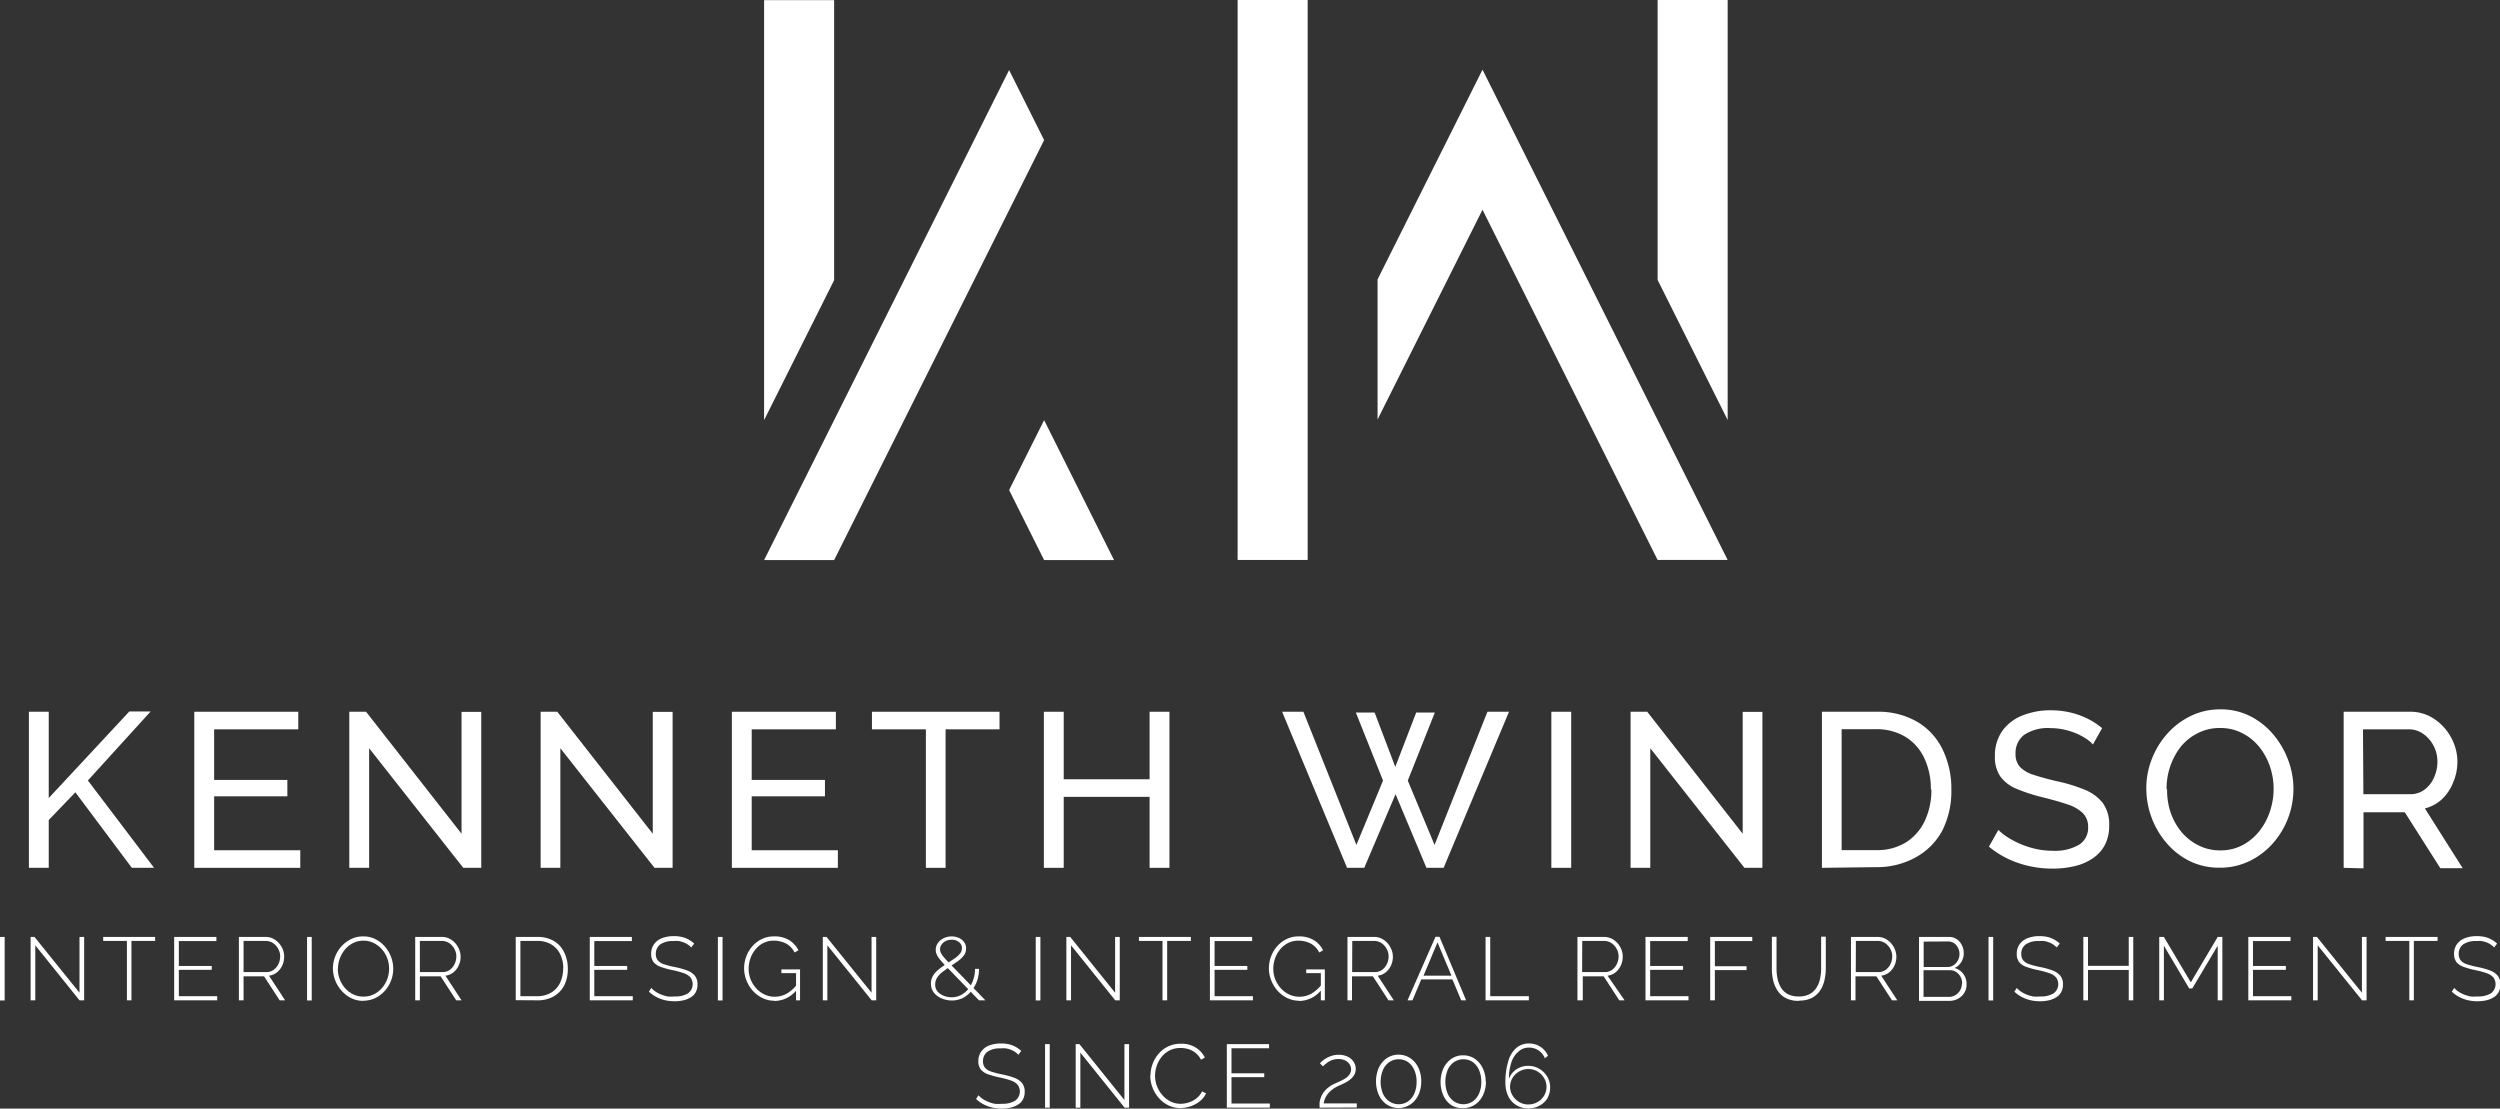 <svg xmlns="http://www.w3.org/2000/svg" viewBox="0 0 187.74 83.25"><rect x="0" y="0" width="187.74" height="83.25" fill="#333333" stroke="none"/><defs><style>.cls-1{fill:#fff;}</style></defs><title>KW-white-con-claim-</title><g id="Layer_2" data-name="Layer 2"><g id="Layer_1-2" data-name="Layer 1"><rect class="cls-1" x="92.94" width="5.26" height="42.05"></rect><polygon class="cls-1" points="124.48 31.54 111.34 5.25 111.33 5.27 111.32 5.25 103.45 20.98 103.45 31.5 111.33 15.75 124.48 42.05 129.74 42.05 129.74 42.05 124.48 31.54 124.48 31.54"></polygon><polygon class="cls-1" points="124.48 0 124.48 21.02 129.74 31.54 129.74 0 124.48 0"></polygon><polygon class="cls-1" points="75.78 5.26 62.64 31.55 57.38 42.06 62.64 42.06 78.41 10.52 75.78 5.26"></polygon><polygon class="cls-1" points="75.78 36.8 78.41 42.06 83.66 42.06 78.41 31.55 75.78 36.8"></polygon><polygon class="cls-1" points="62.64 0.01 57.38 0.01 57.38 31.55 62.64 21.04 62.64 0.01"></polygon><polygon class="cls-1" points="2.17 65.17 2.17 53.45 3.66 53.45 3.66 59.93 9.71 53.43 11.31 53.43 6.6 58.61 11.57 65.17 9.9 65.17 5.66 59.5 3.66 61.58 3.66 65.17 2.17 65.17"></polygon><polygon class="cls-1" points="22.55 63.85 22.55 65.17 14.59 65.17 14.59 53.45 22.4 53.45 22.4 54.77 16.08 54.77 16.08 58.57 21.58 58.57 21.58 59.8 16.08 59.8 16.08 63.85 22.55 63.85"></polygon><polygon class="cls-1" points="27.72 56.19 27.72 65.17 26.23 65.17 26.23 53.45 27.49 53.45 34.66 62.61 34.66 53.46 36.14 53.46 36.14 65.17 34.79 65.17 27.72 56.19"></polygon><polygon class="cls-1" points="42.08 56.19 42.08 65.17 40.6 65.17 40.6 53.45 41.85 53.45 49.02 62.61 49.02 53.46 50.51 53.46 50.51 65.17 49.15 65.17 42.08 56.19"></polygon><polygon class="cls-1" points="62.92 63.85 62.92 65.17 54.96 65.17 54.96 53.45 62.77 53.45 62.77 54.77 56.45 54.77 56.45 58.57 61.95 58.57 61.95 59.8 56.45 59.8 56.45 63.85 62.92 63.85"></polygon><polygon class="cls-1" points="75.06 54.77 71.01 54.77 71.01 65.17 69.53 65.17 69.53 54.77 65.48 54.77 65.48 53.45 75.06 53.45 75.06 54.77"></polygon><polygon class="cls-1" points="87.82 53.45 87.82 65.17 86.33 65.17 86.33 59.84 79.88 59.84 79.88 65.17 78.39 65.17 78.39 53.45 79.88 53.45 79.88 58.52 86.33 58.52 86.33 53.45 87.82 53.45"></polygon><polygon class="cls-1" points="101.82 53.51 103.23 53.51 104.78 57.59 106.35 53.51 107.75 53.51 105.72 58.62 107.73 63.45 111.7 53.45 113.32 53.45 108.41 65.17 107.12 65.17 104.8 59.64 102.45 65.17 101.16 65.17 96.28 53.45 97.88 53.45 101.86 63.45 103.86 58.62 101.82 53.51"></polygon><rect class="cls-1" x="116.5" y="53.45" width="1.49" height="11.72"></rect><polygon class="cls-1" points="123.93 56.19 123.93 65.17 122.45 65.17 122.45 53.45 123.7 53.45 130.87 62.61 130.87 53.46 132.35 53.46 132.35 65.17 131 65.17 123.93 56.19"></polygon><path class="cls-1" d="M145,59.29a5.41,5.41,0,0,0-.49-2.35,3.74,3.74,0,0,0-1.41-1.6,4.19,4.19,0,0,0-2.26-.58H138.3v9.08h2.58a4.1,4.1,0,0,0,2.28-.6,3.84,3.84,0,0,0,1.4-1.63,5.45,5.45,0,0,0,.48-2.32m-8.22,5.88V53.45h4.06a5.86,5.86,0,0,1,3.14.78,4.91,4.91,0,0,1,1.89,2.11,6.82,6.82,0,0,1,.63,2.95,6.59,6.59,0,0,1-.69,3.1,5,5,0,0,1-2,2,6,6,0,0,1-3,.73Z"></path><path class="cls-1" d="M157.17,55.91a2.49,2.49,0,0,0-.53-.45,4.8,4.8,0,0,0-.74-.39,5.21,5.21,0,0,0-.9-.28,4.68,4.68,0,0,0-1-.11,3.2,3.2,0,0,0-2,.51,1.69,1.69,0,0,0-.64,1.4,1.41,1.41,0,0,0,.33,1,2.37,2.37,0,0,0,1,.59q.69.23,1.74.48a11.9,11.9,0,0,1,2.11.64,3.27,3.27,0,0,1,1.37,1,2.72,2.72,0,0,1,.48,1.69,3.12,3.12,0,0,1-.32,1.46,2.82,2.82,0,0,1-.9,1,4,4,0,0,1-1.36.59,7.1,7.1,0,0,1-1.68.19,8,8,0,0,1-1.74-.19,7.48,7.48,0,0,1-1.61-.55,6.88,6.88,0,0,1-1.42-.91l.71-1.26a3.7,3.7,0,0,0,.69.55,6.6,6.6,0,0,0,2.12.88,5.85,5.85,0,0,0,1.29.14,3.56,3.56,0,0,0,1.95-.45,1.48,1.48,0,0,0,.69-1.32,1.44,1.44,0,0,0-.39-1.05,2.94,2.94,0,0,0-1.15-.66q-.76-.26-1.85-.53a12.69,12.69,0,0,1-2-.65,2.8,2.8,0,0,1-1.21-.93,2.55,2.55,0,0,1-.4-1.5,3.21,3.21,0,0,1,.54-1.89,3.36,3.36,0,0,1,1.5-1.17,5.63,5.63,0,0,1,2.16-.4,6.31,6.31,0,0,1,1.48.17,5.94,5.94,0,0,1,1.28.46,5.55,5.55,0,0,1,1.09.71Z"></path><path class="cls-1" d="M162.74,59.31A5.24,5.24,0,0,0,163,61a4.76,4.76,0,0,0,.82,1.48,4,4,0,0,0,1.27,1,3.57,3.57,0,0,0,1.65.38,3.51,3.51,0,0,0,1.68-.4,4,4,0,0,0,1.26-1.06,4.85,4.85,0,0,0,.79-1.49,5.3,5.3,0,0,0,.27-1.67,5.17,5.17,0,0,0-.29-1.72,4.8,4.8,0,0,0-.83-1.48,3.93,3.93,0,0,0-1.27-1,3.55,3.55,0,0,0-1.63-.37,3.59,3.59,0,0,0-1.68.39,3.88,3.88,0,0,0-1.26,1,5,5,0,0,0-.8,1.48,5.13,5.13,0,0,0-.28,1.68m4,5.94a5,5,0,0,1-2.25-.49,5.49,5.49,0,0,1-1.74-1.35,6.31,6.31,0,0,1-1.53-4.1,6,6,0,0,1,.42-2.24,6.24,6.24,0,0,1,1.17-1.9,5.66,5.66,0,0,1,1.76-1.32,5,5,0,0,1,2.2-.49,4.89,4.89,0,0,1,2.25.51,5.54,5.54,0,0,1,1.73,1.37,6.45,6.45,0,0,1,1.12,1.92,6.17,6.17,0,0,1-1.18,6.3,5.54,5.54,0,0,1-1.76,1.31,5,5,0,0,1-2.2.48"></path><path class="cls-1" d="M177.48,59.64H181a1.73,1.73,0,0,0,1.07-.34,2.26,2.26,0,0,0,.71-.9,2.88,2.88,0,0,0,.26-1.21,2.53,2.53,0,0,0-.3-1.21,2.48,2.48,0,0,0-.78-.88,1.83,1.83,0,0,0-1.06-.33h-3.45ZM176,65.17V53.45h5a3.14,3.14,0,0,1,1.42.32,3.74,3.74,0,0,1,1.12.86,4,4,0,0,1,.74,1.21,3.66,3.66,0,0,1,.26,1.36,3.91,3.91,0,0,1-.31,1.54A3.52,3.52,0,0,1,183.4,60a3,3,0,0,1-1.3.71l2.84,4.49h-1.68L180.59,61h-3.1v4.21Z"></path><rect class="cls-1" y="70.36" width="0.35" height="4.77"></rect><polygon class="cls-1" points="2.65 70.99 2.65 75.12 2.3 75.12 2.3 70.36 2.59 70.36 5.97 74.55 5.97 70.36 6.32 70.36 6.32 75.12 5.97 75.12 2.65 70.99"></polygon><polygon class="cls-1" points="11.65 70.66 9.87 70.66 9.87 75.12 9.53 75.12 9.53 70.66 7.75 70.66 7.75 70.36 11.65 70.36 11.65 70.66"></polygon><polygon class="cls-1" points="16.31 74.81 16.31 75.12 13.08 75.12 13.08 70.36 16.25 70.36 16.25 70.67 13.43 70.67 13.43 72.54 15.9 72.54 15.9 72.83 13.43 72.83 13.43 74.81 16.31 74.81"></polygon><path class="cls-1" d="M18.29,73H20a.9.9,0,0,0,.55-.17,1.11,1.11,0,0,0,.36-.44,1.33,1.33,0,0,0,.13-.57,1.17,1.17,0,0,0-.15-.57,1.22,1.22,0,0,0-.39-.43,1,1,0,0,0-.54-.16H18.29Zm-.35,2.12V70.36h2a1.27,1.27,0,0,1,.57.13,1.47,1.47,0,0,1,.44.34,1.65,1.65,0,0,1,.29.47,1.43,1.43,0,0,1,.1.54,1.55,1.55,0,0,1-.14.66,1.43,1.43,0,0,1-.4.52,1.18,1.18,0,0,1-.6.25l1.21,1.85H21l-1.17-1.8H18.29v1.8Z"></path><rect class="cls-1" x="23.06" y="70.36" width="0.35" height="4.77"></rect><path class="cls-1" d="M25.37,72.74a2.18,2.18,0,0,0,.14.79,2.21,2.21,0,0,0,.4.67,1.94,1.94,0,0,0,.61.47,1.72,1.72,0,0,0,.78.17,1.7,1.7,0,0,0,.79-.18,1.93,1.93,0,0,0,.61-.48,2.22,2.22,0,0,0,.39-.68,2.27,2.27,0,0,0,.13-.76,2.23,2.23,0,0,0-.14-.78,2.15,2.15,0,0,0-.4-.67,2,2,0,0,0-.61-.47,1.69,1.69,0,0,0-.76-.18,1.71,1.71,0,0,0-.79.18,1.89,1.89,0,0,0-.61.48,2.36,2.36,0,0,0-.39.68,2.16,2.16,0,0,0-.14.76m1.92,2.42a2.06,2.06,0,0,1-.92-.2,2.3,2.3,0,0,1-.72-.55A2.55,2.55,0,0,1,25,72.74a2.49,2.49,0,0,1,.65-1.68,2.34,2.34,0,0,1,.72-.54,2,2,0,0,1,.9-.2,2,2,0,0,1,.93.21,2.32,2.32,0,0,1,.71.56,2.62,2.62,0,0,1,.46.78,2.44,2.44,0,0,1,.16.87,2.49,2.49,0,0,1-.65,1.69,2.3,2.3,0,0,1-.72.53,2.08,2.08,0,0,1-.9.19"></path><path class="cls-1" d="M31.53,73h1.7a.9.9,0,0,0,.55-.17,1.11,1.11,0,0,0,.36-.44,1.33,1.33,0,0,0,.13-.57,1.17,1.17,0,0,0-.15-.57,1.22,1.22,0,0,0-.39-.43,1,1,0,0,0-.54-.16H31.53Zm-.35,2.12V70.36h2a1.27,1.27,0,0,1,.57.13,1.47,1.47,0,0,1,.44.34,1.65,1.65,0,0,1,.29.47,1.44,1.44,0,0,1,.11.54,1.55,1.55,0,0,1-.14.66,1.43,1.43,0,0,1-.4.52,1.18,1.18,0,0,1-.6.25l1.21,1.85h-.4l-1.17-1.8H31.53v1.8Z"></path><path class="cls-1" d="M42.3,72.73a2.41,2.41,0,0,0-.23-1.07,1.73,1.73,0,0,0-.66-.73,2,2,0,0,0-1.06-.27H39.08v4.15h1.26a2,2,0,0,0,1.07-.28,1.74,1.74,0,0,0,.66-.75,2.46,2.46,0,0,0,.22-1.06m-3.56,2.39V70.36h1.61a2.37,2.37,0,0,1,1.28.32,2,2,0,0,1,.76.86,2.76,2.76,0,0,1,.26,1.2A2.69,2.69,0,0,1,42.37,74a2,2,0,0,1-.8.83,2.43,2.43,0,0,1-1.22.29Z"></path><polygon class="cls-1" points="47.52 74.81 47.52 75.12 44.29 75.12 44.29 70.36 47.45 70.36 47.45 70.67 44.63 70.67 44.63 72.54 47.1 72.54 47.1 72.83 44.63 72.83 44.63 74.81 47.52 74.81"></polygon><path class="cls-1" d="M51.91,71.15a1.43,1.43,0,0,0-.26-.22,1.5,1.5,0,0,0-.31-.16,1.86,1.86,0,0,0-.36-.1,2.4,2.4,0,0,0-.41,0,1.63,1.63,0,0,0-1,.26.87.87,0,0,0-.32.71.73.73,0,0,0,.15.48,1,1,0,0,0,.46.29,6.56,6.56,0,0,0,.81.21,6,6,0,0,1,.91.25,1.4,1.4,0,0,1,.59.39,1,1,0,0,1,.21.67,1.19,1.19,0,0,1-.12.55,1,1,0,0,1-.35.39,1.78,1.78,0,0,1-.55.24,2.92,2.92,0,0,1-.71.08,3.15,3.15,0,0,1-.72-.08,2.81,2.81,0,0,1-.64-.24,2.51,2.51,0,0,1-.56-.4l.18-.28a1.82,1.82,0,0,0,.34.29,2.2,2.2,0,0,0,.41.21,2.83,2.83,0,0,0,.47.14,2.72,2.72,0,0,0,.53,0,1.82,1.82,0,0,0,1-.23.85.85,0,0,0,.19-1.2,1.17,1.17,0,0,0-.51-.32,6.55,6.55,0,0,0-.85-.23,6,6,0,0,1-.87-.24,1.21,1.21,0,0,1-.54-.36,1,1,0,0,1-.18-.62,1.21,1.21,0,0,1,.22-.73,1.32,1.32,0,0,1,.6-.45,2.42,2.42,0,0,1,.9-.15,2.69,2.69,0,0,1,.58.06,1.94,1.94,0,0,1,.5.19,2,2,0,0,1,.43.31Z"></path><rect class="cls-1" x="53.91" y="70.36" width="0.35" height="4.77"></rect><path class="cls-1" d="M59.78,73.08h-1.1v-.28h1.4v2.32h-.3Zm-1.63,2.07a2,2,0,0,1-.91-.21,2.4,2.4,0,0,1-.72-.55,2.55,2.55,0,0,1-.47-.78,2.44,2.44,0,0,1-.17-.88,2.54,2.54,0,0,1,.16-.9,2.48,2.48,0,0,1,.46-.77,2.25,2.25,0,0,1,.71-.54,2,2,0,0,1,.9-.2,2.11,2.11,0,0,1,1.17.29,1.92,1.92,0,0,1,.68.75l-.29.17a1.54,1.54,0,0,0-.65-.68,2,2,0,0,0-.92-.21,1.69,1.69,0,0,0-.78.18,1.85,1.85,0,0,0-.59.48,2.18,2.18,0,0,0-.38.68,2.34,2.34,0,0,0-.13.77,2.12,2.12,0,0,0,.15.8,2.24,2.24,0,0,0,.42.67,2,2,0,0,0,.62.46,1.76,1.76,0,0,0,.76.17,1.84,1.84,0,0,0,.89-.22,2.65,2.65,0,0,0,.8-.71v.38a2.17,2.17,0,0,1-1.71.87"></path><polygon class="cls-1" points="62.13 70.99 62.13 75.12 61.79 75.12 61.79 70.36 62.07 70.36 65.45 74.55 65.45 70.36 65.8 70.36 65.8 75.12 65.46 75.12 62.13 70.99"></polygon><path class="cls-1" d="M73.52,75.12l-2.46-2.54c-.2-.2-.35-.38-.47-.52a1.67,1.67,0,0,1-.25-.39.87.87,0,0,1-.07-.34.88.88,0,0,1,.16-.51,1.12,1.12,0,0,1,.43-.36,1.33,1.33,0,0,1,.6-.14,1.3,1.3,0,0,1,.56.12,1,1,0,0,1,.39.32.8.8,0,0,1,.14.47.86.86,0,0,1-.17.52,2.1,2.1,0,0,1-.46.44l-.6.41c-.19.13-.37.26-.54.39a1.75,1.75,0,0,0-.4.42.93.93,0,0,0-.15.52.78.78,0,0,0,.18.53,1.17,1.17,0,0,0,.47.32,1.59,1.59,0,0,0,.58.11,1.49,1.49,0,0,0,.71-.17,1.76,1.76,0,0,0,.56-.47,2.19,2.19,0,0,0,.36-.68,2.53,2.53,0,0,0,.13-.81h.3a2.71,2.71,0,0,1-.15.91,2.53,2.53,0,0,1-.43.76,2.09,2.09,0,0,1-.66.53,1.93,1.93,0,0,1-1.6,0,1.39,1.39,0,0,1-.56-.43,1.07,1.07,0,0,1-.21-.66,1.11,1.11,0,0,1,.17-.62,1.92,1.92,0,0,1,.45-.48q.28-.22.59-.42l.59-.39a1.9,1.9,0,0,0,.39-.36.64.64,0,0,0,.14-.39.57.57,0,0,0-.22-.46.84.84,0,0,0-.56-.18,1,1,0,0,0-.44.1.81.81,0,0,0-.31.26.61.61,0,0,0-.06.61,1.5,1.5,0,0,0,.21.32q.16.19.46.5L74,75.12Z"></path><rect class="cls-1" x="77.78" y="70.36" width="0.35" height="4.77"></rect><polygon class="cls-1" points="80.43 70.99 80.43 75.12 80.08 75.12 80.08 70.36 80.37 70.36 83.74 74.55 83.74 70.36 84.09 70.36 84.09 75.12 83.75 75.12 80.43 70.99"></polygon><polygon class="cls-1" points="89.43 70.66 87.65 70.66 87.65 75.12 87.3 75.12 87.3 70.66 85.53 70.66 85.53 70.36 89.43 70.36 89.43 70.66"></polygon><polygon class="cls-1" points="94.09 74.81 94.09 75.12 90.86 75.12 90.86 70.36 94.03 70.36 94.03 70.67 91.21 70.67 91.21 72.54 93.67 72.54 93.67 72.83 91.21 72.83 91.21 74.81 94.09 74.81"></polygon><path class="cls-1" d="M99.19,73.08h-1.1v-.28h1.4v2.32h-.3Zm-1.63,2.07a2,2,0,0,1-.91-.21,2.4,2.4,0,0,1-.72-.55,2.53,2.53,0,0,1-.47-.78,2.42,2.42,0,0,1-.17-.88,2.54,2.54,0,0,1,.16-.9,2.46,2.46,0,0,1,.46-.77,2.24,2.24,0,0,1,.71-.54,2,2,0,0,1,.89-.2,2.11,2.11,0,0,1,1.17.29,1.93,1.93,0,0,1,.68.75l-.29.17a1.55,1.55,0,0,0-.65-.68,2,2,0,0,0-.92-.21,1.69,1.69,0,0,0-.78.18,1.86,1.86,0,0,0-.59.48,2.18,2.18,0,0,0-.38.68,2.36,2.36,0,0,0-.13.77,2.14,2.14,0,0,0,.15.8,2.24,2.24,0,0,0,.42.67,2,2,0,0,0,.62.46,1.76,1.76,0,0,0,.76.17,1.84,1.84,0,0,0,.89-.22,2.65,2.65,0,0,0,.8-.71v.38a2.17,2.17,0,0,1-1.71.87"></path><path class="cls-1" d="M101.54,73h1.7a.91.91,0,0,0,.55-.17,1.11,1.11,0,0,0,.36-.44,1.33,1.33,0,0,0,.13-.57,1.17,1.17,0,0,0-.15-.57,1.24,1.24,0,0,0-.39-.43,1,1,0,0,0-.54-.16h-1.65Zm-.35,2.12V70.36h2a1.27,1.27,0,0,1,.57.13,1.47,1.47,0,0,1,.44.34,1.65,1.65,0,0,1,.29.47,1.44,1.44,0,0,1,.11.54,1.55,1.55,0,0,1-.14.66,1.42,1.42,0,0,1-.4.52,1.18,1.18,0,0,1-.6.25l1.21,1.85h-.4l-1.17-1.8h-1.57v1.8Z"></path><path class="cls-1" d="M109,73.27l-1.05-2.5-1.05,2.5Zm-1.2-2.92h.3l2,4.77h-.37l-.66-1.57h-2.34l-.66,1.57h-.37Z"></path><polygon class="cls-1" points="111.56 75.12 111.56 70.36 111.91 70.36 111.91 74.81 114.81 74.81 114.81 75.12 111.56 75.12"></polygon><path class="cls-1" d="M118.81,73h1.7a.9.9,0,0,0,.55-.17,1.11,1.11,0,0,0,.36-.44,1.33,1.33,0,0,0,.13-.57,1.16,1.16,0,0,0-.15-.57,1.22,1.22,0,0,0-.39-.43,1,1,0,0,0-.54-.16h-1.65Zm-.35,2.12V70.36h2a1.27,1.27,0,0,1,.57.13,1.47,1.47,0,0,1,.44.34,1.65,1.65,0,0,1,.29.47,1.43,1.43,0,0,1,.1.54,1.55,1.55,0,0,1-.14.66,1.43,1.43,0,0,1-.4.52,1.18,1.18,0,0,1-.6.25L122,75.12h-.4l-1.17-1.8h-1.57v1.8Z"></path><polygon class="cls-1" points="126.8 74.81 126.8 75.12 123.57 75.12 123.57 70.36 126.74 70.36 126.74 70.67 123.92 70.67 123.92 72.54 126.39 72.54 126.39 72.83 123.92 72.83 123.92 74.81 126.8 74.81"></polygon><polygon class="cls-1" points="128.43 75.12 128.43 70.36 131.59 70.36 131.59 70.67 128.78 70.67 128.78 72.56 131.16 72.56 131.16 72.85 128.78 72.85 128.78 75.12 128.43 75.12"></polygon><path class="cls-1" d="M135.12,75.16a2.1,2.1,0,0,1-1-.2,1.65,1.65,0,0,1-.62-.55,2.37,2.37,0,0,1-.34-.78,3.8,3.8,0,0,1-.1-.88v-2.4h.35v2.4a3.61,3.61,0,0,0,.08.76,2.08,2.08,0,0,0,.27.68,1.35,1.35,0,0,0,.51.47,1.7,1.7,0,0,0,.81.17,1.65,1.65,0,0,0,.82-.18,1.4,1.4,0,0,0,.51-.48,2,2,0,0,0,.27-.67,3.6,3.6,0,0,0,.08-.76v-2.4h.35v2.4a3.8,3.8,0,0,1-.11.91,2.22,2.22,0,0,1-.34.77,1.69,1.69,0,0,1-.62.53,2.06,2.06,0,0,1-.94.19"></path><path class="cls-1" d="M139.36,73h1.7a.9.9,0,0,0,.55-.17,1.11,1.11,0,0,0,.36-.44,1.33,1.33,0,0,0,.13-.57,1.17,1.17,0,0,0-.15-.57,1.23,1.23,0,0,0-.39-.43,1,1,0,0,0-.54-.16h-1.65ZM139,75.12V70.36h2a1.28,1.28,0,0,1,.57.13,1.47,1.47,0,0,1,.44.34,1.65,1.65,0,0,1,.29.47,1.44,1.44,0,0,1,.11.54,1.55,1.55,0,0,1-.14.66,1.43,1.43,0,0,1-.4.52,1.18,1.18,0,0,1-.6.25l1.21,1.85h-.4l-1.17-1.8h-1.57v1.8Z"></path><path class="cls-1" d="M147.35,73.84a1,1,0,0,0-.12-.48,1,1,0,0,0-.32-.36.8.8,0,0,0-.46-.14h-2v2h1.92a.89.89,0,0,0,.49-.14,1,1,0,0,0,.34-.36.94.94,0,0,0,.13-.47m-2.87-3.18v1.91h1.78a.81.81,0,0,0,.47-.14,1,1,0,0,0,.32-.36,1,1,0,0,0,.12-.46,1,1,0,0,0-.11-.48.91.91,0,0,0-.3-.35.79.79,0,0,0-.45-.13Zm3.22,3.22a1.16,1.16,0,0,1-.17.63,1.26,1.26,0,0,1-.47.44,1.33,1.33,0,0,1-.66.16h-2.27V70.36h2.26a1,1,0,0,1,.59.18,1.18,1.18,0,0,1,.38.46,1.33,1.33,0,0,1,.13.58,1.26,1.26,0,0,1-.18.66,1.09,1.09,0,0,1-.51.45,1.21,1.21,0,0,1,.66.45,1.25,1.25,0,0,1,.24.75"></path><rect class="cls-1" x="149.33" y="70.36" width="0.35" height="4.77"></rect><path class="cls-1" d="M154.45,71.15a1.46,1.46,0,0,0-.26-.22,1.53,1.53,0,0,0-.31-.16,1.86,1.86,0,0,0-.36-.1,2.4,2.4,0,0,0-.41,0,1.63,1.63,0,0,0-1,.26.87.87,0,0,0-.32.71.73.73,0,0,0,.15.48,1,1,0,0,0,.46.29,6.56,6.56,0,0,0,.81.21,6,6,0,0,1,.91.25,1.4,1.4,0,0,1,.59.39,1,1,0,0,1,.21.67,1.19,1.19,0,0,1-.12.55,1,1,0,0,1-.35.39,1.78,1.78,0,0,1-.55.24,2.9,2.9,0,0,1-.71.08,3.15,3.15,0,0,1-.72-.08,2.81,2.81,0,0,1-.64-.24,2.51,2.51,0,0,1-.56-.4l.18-.28a1.86,1.86,0,0,0,.34.29,2.2,2.2,0,0,0,.41.21,2.83,2.83,0,0,0,.48.14,2.72,2.72,0,0,0,.53,0,1.82,1.82,0,0,0,1-.23.85.85,0,0,0,.19-1.2,1.16,1.16,0,0,0-.51-.32,6.55,6.55,0,0,0-.85-.23,6,6,0,0,1-.87-.24,1.2,1.2,0,0,1-.54-.36,1,1,0,0,1-.18-.62,1.21,1.21,0,0,1,.22-.73,1.32,1.32,0,0,1,.6-.45,2.42,2.42,0,0,1,.9-.15,2.68,2.68,0,0,1,.58.06,1.94,1.94,0,0,1,.5.19,2,2,0,0,1,.43.31Z"></path><polygon class="cls-1" points="160.2 70.36 160.2 75.12 159.86 75.12 159.86 72.84 156.8 72.84 156.8 75.12 156.45 75.12 156.45 70.36 156.8 70.36 156.8 72.53 159.86 72.53 159.86 70.36 160.2 70.36"></polygon><polygon class="cls-1" points="166.54 75.12 166.54 71.02 164.63 74.23 164.4 74.23 162.5 71.02 162.5 75.12 162.15 75.12 162.15 70.36 162.5 70.36 164.52 73.77 166.54 70.36 166.89 70.36 166.89 75.12 166.54 75.12"></polygon><polygon class="cls-1" points="172.07 74.81 172.07 75.12 168.84 75.12 168.84 70.36 172.01 70.36 172.01 70.67 169.19 70.67 169.19 72.54 171.66 72.54 171.66 72.83 169.19 72.83 169.19 74.81 172.07 74.81"></polygon><polygon class="cls-1" points="174.05 70.99 174.05 75.12 173.7 75.12 173.7 70.36 173.99 70.36 177.37 74.55 177.37 70.36 177.72 70.36 177.72 75.12 177.38 75.12 174.05 70.99"></polygon><polygon class="cls-1" points="183.05 70.66 181.27 70.66 181.27 75.12 180.93 75.12 180.93 70.66 179.15 70.66 179.15 70.36 183.05 70.36 183.05 70.66"></polygon><path class="cls-1" d="M187.3,71.15a1.44,1.44,0,0,0-.26-.22,1.47,1.47,0,0,0-.31-.16,1.86,1.86,0,0,0-.36-.1,2.4,2.4,0,0,0-.41,0,1.63,1.63,0,0,0-1,.26.87.87,0,0,0-.32.71.73.73,0,0,0,.15.48,1,1,0,0,0,.46.29,6.63,6.63,0,0,0,.81.21,6,6,0,0,1,.91.25,1.4,1.4,0,0,1,.59.39,1,1,0,0,1,.21.67,1.19,1.19,0,0,1-.12.55,1,1,0,0,1-.35.39,1.78,1.78,0,0,1-.55.24,2.9,2.9,0,0,1-.71.08,3.14,3.14,0,0,1-.72-.08,2.81,2.81,0,0,1-.64-.24,2.51,2.51,0,0,1-.56-.4l.18-.28a1.82,1.82,0,0,0,.34.29,2.2,2.2,0,0,0,.41.21,2.83,2.83,0,0,0,.48.14,2.72,2.72,0,0,0,.52,0,1.83,1.83,0,0,0,1-.23.85.85,0,0,0,.19-1.2,1.16,1.16,0,0,0-.51-.32,6.55,6.55,0,0,0-.85-.23,6,6,0,0,1-.87-.24,1.2,1.2,0,0,1-.54-.36,1,1,0,0,1-.18-.62,1.21,1.21,0,0,1,.22-.73,1.32,1.32,0,0,1,.6-.45,2.42,2.42,0,0,1,.9-.15,2.68,2.68,0,0,1,.58.06,1.94,1.94,0,0,1,.5.19,2,2,0,0,1,.43.31Z"></path><path class="cls-1" d="M76.48,79.21a1.47,1.47,0,0,0-.26-.22,1.5,1.5,0,0,0-.31-.16,1.86,1.86,0,0,0-.36-.1,2.41,2.41,0,0,0-.41,0,1.63,1.63,0,0,0-1,.26.87.87,0,0,0-.32.71.73.73,0,0,0,.15.48,1,1,0,0,0,.46.29,6.56,6.56,0,0,0,.81.21,6.08,6.08,0,0,1,.91.25,1.4,1.4,0,0,1,.59.39,1,1,0,0,1,.21.67,1.19,1.19,0,0,1-.12.55,1,1,0,0,1-.35.39,1.78,1.78,0,0,1-.55.24,2.9,2.9,0,0,1-.71.08,3.14,3.14,0,0,1-.72-.08,2.81,2.81,0,0,1-.64-.24,2.48,2.48,0,0,1-.56-.4l.18-.28a1.86,1.86,0,0,0,.34.29,2.17,2.17,0,0,0,.41.21,2.83,2.83,0,0,0,.47.14,2.72,2.72,0,0,0,.53,0,1.83,1.83,0,0,0,1-.23.85.85,0,0,0,.19-1.2,1.16,1.16,0,0,0-.51-.32,6.55,6.55,0,0,0-.85-.23,6.18,6.18,0,0,1-.87-.24,1.22,1.22,0,0,1-.54-.36,1,1,0,0,1-.18-.62,1.21,1.21,0,0,1,.22-.73,1.32,1.32,0,0,1,.6-.45,2.41,2.41,0,0,1,.89-.15,2.68,2.68,0,0,1,.58.06,1.94,1.94,0,0,1,.5.19,2,2,0,0,1,.43.31Z"></path><rect class="cls-1" x="78.48" y="78.41" width="0.35" height="4.77"></rect><polygon class="cls-1" points="81.13 79.05 81.13 83.18 80.78 83.18 80.78 78.41 81.06 78.41 84.44 82.61 84.44 78.41 84.79 78.41 84.79 83.18 84.45 83.18 81.13 79.05"></polygon><path class="cls-1" d="M86.4,80.76a2.44,2.44,0,0,1,.15-.85,2.5,2.5,0,0,1,.45-.77,2.16,2.16,0,0,1,1.69-.76,2,2,0,0,1,1.11.29,1.85,1.85,0,0,1,.68.75l-.29.16a1.58,1.58,0,0,0-.42-.52,1.6,1.6,0,0,0-.54-.28,2,2,0,0,0-.57-.08,1.78,1.78,0,0,0-.82.18,1.84,1.84,0,0,0-.6.48,2.17,2.17,0,0,0-.37.67,2.27,2.27,0,0,0-.13.75,2.15,2.15,0,0,0,.15.8,2.25,2.25,0,0,0,.41.67,2,2,0,0,0,.61.47,1.69,1.69,0,0,0,.76.17,2,2,0,0,0,.6-.1,1.88,1.88,0,0,0,.57-.3,1.52,1.52,0,0,0,.43-.53l.3.14a1.57,1.57,0,0,1-.47.6,2.26,2.26,0,0,1-.7.38,2.39,2.39,0,0,1-.76.13,2,2,0,0,1-.91-.21,2.33,2.33,0,0,1-.72-.56,2.58,2.58,0,0,1-.47-.79,2.54,2.54,0,0,1-.16-.89"></path><polygon class="cls-1" points="95.36 82.87 95.36 83.18 92.13 83.18 92.13 78.41 95.3 78.41 95.3 78.72 92.48 78.72 92.48 80.6 94.94 80.6 94.94 80.89 92.48 80.89 92.48 82.87 95.36 82.87"></polygon><path class="cls-1" d="M99.1,83.18a2.65,2.65,0,0,1,0-.42,1.85,1.85,0,0,1,.15-.48,1.65,1.65,0,0,1,.35-.48,2.12,2.12,0,0,1,.61-.41l.41-.19a2.86,2.86,0,0,0,.41-.22,1.05,1.05,0,0,0,.31-.29.68.68,0,0,0,.12-.4.7.7,0,0,0-.11-.36.79.79,0,0,0-.32-.29,1.19,1.19,0,0,0-.55-.11,1.26,1.26,0,0,0-.42.07,1.5,1.5,0,0,0-.33.16l-.24.18-.14.14-.23-.23.13-.13a1.94,1.94,0,0,1,.29-.22,2,2,0,0,1,.43-.2,1.63,1.63,0,0,1,.55-.09,1.5,1.5,0,0,1,.7.15,1.13,1.13,0,0,1,.44.39.93.93,0,0,1,.15.51.9.9,0,0,1-.13.49,1.32,1.32,0,0,1-.33.35,2.33,2.33,0,0,1-.41.25l-.39.18a2.41,2.41,0,0,0-.55.33,1.78,1.78,0,0,0-.34.36,1.54,1.54,0,0,0-.18.34,1.56,1.56,0,0,0-.08.3h2.49v.31Z"></path><path class="cls-1" d="M106.38,81.24a2.15,2.15,0,0,0-.17-.88,1.42,1.42,0,0,0-.47-.6,1.26,1.26,0,0,0-1.41,0,1.4,1.4,0,0,0-.48.6,2.36,2.36,0,0,0,0,1.76,1.4,1.4,0,0,0,.48.59,1.27,1.27,0,0,0,1.41,0,1.43,1.43,0,0,0,.47-.59,2.13,2.13,0,0,0,.17-.88m.35,0a2.36,2.36,0,0,1-.22,1,1.74,1.74,0,0,1-.61.71,1.61,1.61,0,0,1-1.75,0,1.75,1.75,0,0,1-.6-.71,2.57,2.57,0,0,1,0-2.07,1.78,1.78,0,0,1,.6-.71,1.6,1.6,0,0,1,1.75,0,1.77,1.77,0,0,1,.61.71,2.37,2.37,0,0,1,.22,1"></path><path class="cls-1" d="M111.24,81.24a2.15,2.15,0,0,0-.17-.88,1.42,1.42,0,0,0-.47-.6,1.26,1.26,0,0,0-1.41,0,1.4,1.4,0,0,0-.48.6,2.36,2.36,0,0,0,0,1.76,1.4,1.4,0,0,0,.48.59,1.27,1.27,0,0,0,1.41,0,1.42,1.42,0,0,0,.47-.59,2.13,2.13,0,0,0,.17-.88m.35,0a2.35,2.35,0,0,1-.22,1,1.74,1.74,0,0,1-.6.71,1.54,1.54,0,0,1-.88.26A1.52,1.52,0,0,1,109,83a1.75,1.75,0,0,1-.6-.71,2.56,2.56,0,0,1,0-2.07,1.78,1.78,0,0,1,.6-.71,1.51,1.51,0,0,1,.87-.26,1.53,1.53,0,0,1,.88.26,1.76,1.76,0,0,1,.6.71,2.36,2.36,0,0,1,.22,1"></path><path class="cls-1" d="M115.45,82.77a1.36,1.36,0,0,0,.5-.48,1.3,1.3,0,0,0,0-1.34,1.42,1.42,0,0,0-.5-.49,1.32,1.32,0,0,0-.68-.18,1.34,1.34,0,0,0-.68.18,1.38,1.38,0,0,0-.5.48,1.26,1.26,0,0,0-.19.67,1.24,1.24,0,0,0,.19.66,1.4,1.4,0,0,0,.5.49,1.32,1.32,0,0,0,.68.18,1.35,1.35,0,0,0,.69-.18m.78-.33a1.66,1.66,0,0,1-.61.59,1.73,1.73,0,0,1-.86.22,1.7,1.7,0,0,1-.89-.24,1.6,1.6,0,0,1-.61-.67,2.25,2.25,0,0,1-.22-1,5.16,5.16,0,0,1,.22-1.65,2,2,0,0,1,.62-1,1.44,1.44,0,0,1,.92-.32,1.55,1.55,0,0,1,.87.25,1.49,1.49,0,0,1,.57.68l-.24.18a1.21,1.21,0,0,0-.46-.58,1.27,1.27,0,0,0-.73-.22A1.14,1.14,0,0,0,114,79a1.7,1.7,0,0,0-.5.78,3.73,3.73,0,0,0-.18,1.23,1.36,1.36,0,0,1,.32-.51,1.54,1.54,0,0,1,.5-.34,1.56,1.56,0,0,1,.61-.12,1.62,1.62,0,0,1,.84.22,1.7,1.7,0,0,1,.6.59,1.55,1.55,0,0,1,.22.82,1.56,1.56,0,0,1-.22.82"></path></g></g></svg>